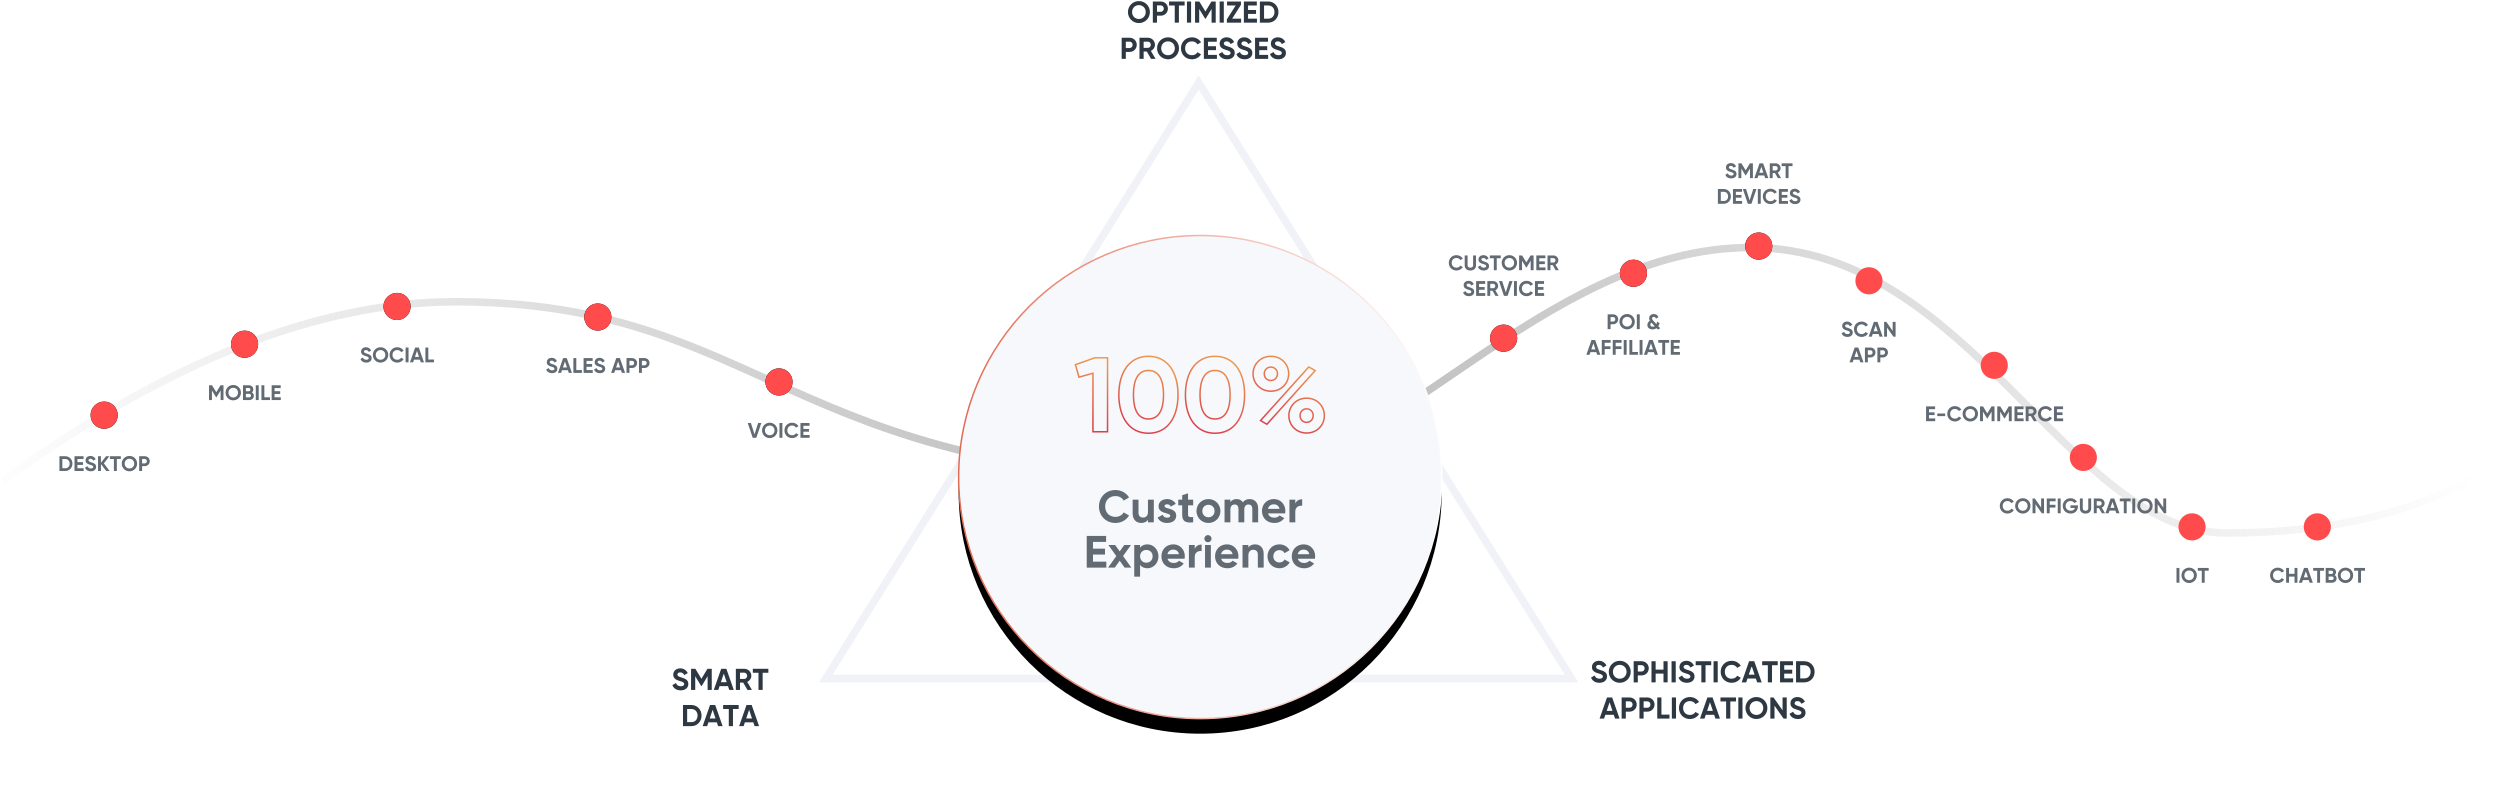 <?xml version="1.0" encoding="UTF-8"?> <svg xmlns="http://www.w3.org/2000/svg" xmlns:xlink="http://www.w3.org/1999/xlink" width="1656px" height="522px" viewBox="0 0 1656 522" version="1.1"><title>graphic</title><defs><radialGradient cx="49.02%" cy="71.307%" fx="49.02%" fy="71.307%" r="439.661%" gradientTransform="translate(0.49,0.713),scale(0.115,1),rotate(179.149),translate(-0.49,-0.713)" id="radialGradient-1"><stop stop-color="#B7B7B7" offset="0%"></stop><stop stop-color="#B7B7B7" stop-opacity="0" offset="100%"></stop></radialGradient><circle id="path-2" cx="29.631" cy="9" r="9"></circle><filter x="-83.3%" y="-83.3%" width="266.7%" height="266.7%" filterUnits="objectBoundingBox" id="filter-3"><feOffset dx="0" dy="0" in="SourceAlpha" result="shadowOffsetOuter1"></feOffset><feGaussianBlur stdDeviation="5" in="shadowOffsetOuter1" result="shadowBlurOuter1"></feGaussianBlur><feColorMatrix values="0 0 0 0 1 0 0 0 0 1 0 0 0 0 1 0 0 0 1 0" type="matrix" in="shadowBlurOuter1"></feColorMatrix></filter><circle id="path-4" cx="23.541" cy="9" r="9"></circle><filter x="-83.3%" y="-83.3%" width="266.7%" height="266.7%" filterUnits="objectBoundingBox" id="filter-5"><feOffset dx="0" dy="0" in="SourceAlpha" result="shadowOffsetOuter1"></feOffset><feGaussianBlur stdDeviation="5" in="shadowOffsetOuter1" result="shadowBlurOuter1"></feGaussianBlur><feColorMatrix values="0 0 0 0 1 0 0 0 0 1 0 0 0 0 1 0 0 0 1 0" type="matrix" in="shadowBlurOuter1"></feColorMatrix></filter><circle id="path-6" cx="24.234" cy="9" r="9"></circle><filter x="-83.3%" y="-83.3%" width="266.7%" height="266.7%" filterUnits="objectBoundingBox" id="filter-7"><feOffset dx="0" dy="0" in="SourceAlpha" result="shadowOffsetOuter1"></feOffset><feGaussianBlur stdDeviation="5" in="shadowOffsetOuter1" result="shadowBlurOuter1"></feGaussianBlur><feColorMatrix values="0 0 0 0 1 0 0 0 0 1 0 0 0 0 1 0 0 0 1 0" type="matrix" in="shadowBlurOuter1"></feColorMatrix></filter><circle id="path-8" cx="34.209" cy="9" r="9"></circle><filter x="-83.3%" y="-83.3%" width="266.7%" height="266.7%" filterUnits="objectBoundingBox" id="filter-9"><feOffset dx="0" dy="0" in="SourceAlpha" result="shadowOffsetOuter1"></feOffset><feGaussianBlur stdDeviation="5" in="shadowOffsetOuter1" result="shadowBlurOuter1"></feGaussianBlur><feColorMatrix values="0 0 0 0 1 0 0 0 0 1 0 0 0 0 1 0 0 0 1 0" type="matrix" in="shadowBlurOuter1"></feColorMatrix></filter><circle id="path-10" cx="20.699" cy="9" r="9"></circle><filter x="-83.3%" y="-83.3%" width="266.7%" height="266.7%" filterUnits="objectBoundingBox" id="filter-11"><feOffset dx="0" dy="0" in="SourceAlpha" result="shadowOffsetOuter1"></feOffset><feGaussianBlur stdDeviation="5" in="shadowOffsetOuter1" result="shadowBlurOuter1"></feGaussianBlur><feColorMatrix values="0 0 0 0 1 0 0 0 0 1 0 0 0 0 1 0 0 0 1 0" type="matrix" in="shadowBlurOuter1"></feColorMatrix></filter><circle id="path-12" cx="36.309" cy="54.996" r="9"></circle><filter x="-83.3%" y="-83.3%" width="266.7%" height="266.7%" filterUnits="objectBoundingBox" id="filter-13"><feOffset dx="0" dy="0" in="SourceAlpha" result="shadowOffsetOuter1"></feOffset><feGaussianBlur stdDeviation="5" in="shadowOffsetOuter1" result="shadowBlurOuter1"></feGaussianBlur><feColorMatrix values="0 0 0 0 1 0 0 0 0 1 0 0 0 0 1 0 0 0 1 0" type="matrix" in="shadowBlurOuter1"></feColorMatrix></filter><circle id="path-14" cx="27.069" cy="54.996" r="9"></circle><filter x="-83.3%" y="-83.3%" width="266.7%" height="266.7%" filterUnits="objectBoundingBox" id="filter-15"><feOffset dx="0" dy="0" in="SourceAlpha" result="shadowOffsetOuter1"></feOffset><feGaussianBlur stdDeviation="5" in="shadowOffsetOuter1" result="shadowBlurOuter1"></feGaussianBlur><feColorMatrix values="0 0 0 0 1 0 0 0 0 1 0 0 0 0 1 0 0 0 1 0" type="matrix" in="shadowBlurOuter1"></feColorMatrix></filter><circle id="path-16" cx="31.199" cy="9" r="9"></circle><filter x="-83.3%" y="-83.3%" width="266.7%" height="266.7%" filterUnits="objectBoundingBox" id="filter-17"><feOffset dx="0" dy="0" in="SourceAlpha" result="shadowOffsetOuter1"></feOffset><feGaussianBlur stdDeviation="5" in="shadowOffsetOuter1" result="shadowBlurOuter1"></feGaussianBlur><feColorMatrix values="0 0 0 0 1 0 0 0 0 1 0 0 0 0 1 0 0 0 1 0" type="matrix" in="shadowBlurOuter1"></feColorMatrix></filter><linearGradient x1="100%" y1="50%" x2="0%" y2="50%" id="linearGradient-18"><stop stop-color="#FFFFFF" offset="0%"></stop><stop stop-color="#E36A52" offset="100%"></stop></linearGradient><circle id="path-19" cx="160" cy="160" r="160"></circle><filter x="-18.1%" y="-15.0%" width="136.2%" height="136.2%" filterUnits="objectBoundingBox" id="filter-20"><feMorphology radius="0.5" operator="dilate" in="SourceAlpha" result="shadowSpreadOuter1"></feMorphology><feOffset dx="0" dy="10" in="shadowSpreadOuter1" result="shadowOffsetOuter1"></feOffset><feGaussianBlur stdDeviation="17.5" in="shadowOffsetOuter1" result="shadowBlurOuter1"></feGaussianBlur><feComposite in="shadowBlurOuter1" in2="SourceAlpha" operator="out" result="shadowBlurOuter1"></feComposite><feColorMatrix values="0 0 0 0 0.012 0 0 0 0 0.33 0 0 0 0 0.619 0 0 0 0.1 0" type="matrix" in="shadowBlurOuter1"></feColorMatrix></filter><linearGradient x1="43.988%" y1="93.275%" x2="53.71%" y2="4.15%" id="linearGradient-21"><stop stop-color="#DC3F4C" offset="0%"></stop><stop stop-color="#ED974E" offset="100%"></stop></linearGradient><linearGradient x1="31.138%" y1="93.275%" x2="61.639%" y2="4.15%" id="linearGradient-22"><stop stop-color="#DC3F4C" offset="0%"></stop><stop stop-color="#ED974E" offset="100%"></stop></linearGradient><linearGradient x1="22.445%" y1="93.275%" x2="67.003%" y2="4.15%" id="linearGradient-23"><stop stop-color="#DC3F4C" offset="0%"></stop><stop stop-color="#ED974E" offset="100%"></stop></linearGradient></defs><g id="graphics" stroke="none" stroke-width="1" fill="none" fill-rule="evenodd"><g id="ELEMENTS-en-Copy" transform="translate(-146, -4018)"><g id="graphic" transform="translate(149.5, 4018.72)"><path d="M0,316.576 C108.333,238.31 207.696,199.177 298.088,199.177 C502.292,199.177 518.336,316.576 808.5,316.576 C912.747,316.576 1017.057,163.246 1156.23,163.246 C1301.64,163.246 1366.702,352.336 1471.152,352.336 C1543.952,352.336 1603.101,337.484 1648.597,307.78" id="Line" stroke="url(#radialGradient-1)" stroke-width="5" stroke-linecap="square"></path><g id="Group-4" transform="translate(35.869, 265.28)"><g id="Oval"><use fill="black" fill-opacity="1" filter="url(#filter-3)" xlink:href="#path-2"></use><use fill="#FF4B4B" fill-rule="evenodd" xlink:href="#path-2"></use></g><g id="Desktop" transform="translate(0, 36.004)" fill="#626B73" fill-rule="nonzero"><path d="M3.892,0.196 L0,0.196 L0,9.996 L3.892,9.996 C6.594,9.996 8.61,7.854 8.61,5.096 C8.61,2.338 6.594,0.196 3.892,0.196 Z M3.892,8.148 L1.932,8.148 L1.932,2.044 L3.892,2.044 C5.586,2.044 6.762,3.29 6.762,5.096 C6.762,6.902 5.586,8.148 3.892,8.148 Z" id="Shape"></path><polygon id="Path" points="11.914 8.148 11.914 5.95 15.624 5.95 15.624 4.13 11.914 4.13 11.914 2.044 15.974 2.044 15.974 0.196 9.982 0.196 9.982 9.996 16.044 9.996 16.044 8.148"></polygon><path d="M20.748,10.192 C22.834,10.192 24.304,9.072 24.304,7.238 C24.304,5.236 22.652,4.718 21.098,4.228 C19.614,3.78 19.236,3.458 19.236,2.856 C19.236,2.296 19.712,1.876 20.524,1.876 C21.518,1.876 22.05,2.394 22.4,3.136 L24.024,2.198 C23.366,0.826 22.134,0 20.524,0 C18.844,0 17.304,1.064 17.304,2.912 C17.304,4.774 18.76,5.404 20.258,5.838 C21.714,6.258 22.372,6.538 22.372,7.266 C22.372,7.812 21.966,8.302 20.804,8.302 C19.586,8.302 18.9,7.714 18.55,6.804 L16.898,7.77 C17.43,9.226 18.746,10.192 20.748,10.192 Z" id="Path"></path><polygon id="Path" points="33.222 9.996 29.456 4.956 33.082 0.196 30.856 0.196 27.496 4.522 27.496 0.196 25.564 0.196 25.564 9.996 27.496 9.996 27.496 5.404 30.996 9.996"></polygon><polygon id="Path" points="40.656 0.196 33.446 0.196 33.446 2.044 36.078 2.044 36.078 9.996 38.01 9.996 38.01 2.044 40.656 2.044"></polygon><path d="M46.368,10.192 C49.196,10.192 51.464,7.952 51.464,5.096 C51.464,2.226 49.196,0 46.368,0 C43.54,0 41.286,2.226 41.286,5.096 C41.286,7.952 43.54,10.192 46.368,10.192 Z M46.368,8.302 C44.59,8.302 43.204,6.972 43.204,5.096 C43.204,3.206 44.59,1.876 46.368,1.876 C48.146,1.876 49.532,3.206 49.532,5.096 C49.532,6.972 48.146,8.302 46.368,8.302 Z" id="Shape"></path><path d="M56.476,0.196 L52.822,0.196 L52.822,9.996 L54.754,9.996 L54.754,6.776 L56.476,6.776 C58.366,6.776 59.822,5.32 59.822,3.486 C59.822,1.652 58.366,0.196 56.476,0.196 Z M56.476,4.97 L54.754,4.97 L54.754,2.002 L56.476,2.002 C57.302,2.002 57.904,2.632 57.904,3.486 C57.904,4.326 57.302,4.97 56.476,4.97 Z" id="Shape"></path></g></g><g id="Group-4-Copy" transform="translate(134.959, 218.28)"><g id="Oval"><use fill="black" fill-opacity="1" filter="url(#filter-5)" xlink:href="#path-4"></use><use fill="#FF4B4B" fill-rule="evenodd" xlink:href="#path-4"></use></g><g id="Mobile" transform="translate(0, 36.004)" fill="#626B73" fill-rule="nonzero"><polygon id="Path" points="9.59 0.196 7.602 0.196 4.802 4.83 1.988 0.196 0 0.196 0 9.996 1.932 9.996 1.932 3.654 4.69 8.19 4.914 8.19 7.672 3.64 7.672 9.996 9.59 9.996"></polygon><path d="M16.044,10.192 C18.872,10.192 21.14,7.952 21.14,5.096 C21.14,2.226 18.872,0 16.044,0 C13.216,0 10.962,2.226 10.962,5.096 C10.962,7.952 13.216,10.192 16.044,10.192 Z M16.044,8.302 C14.266,8.302 12.88,6.972 12.88,5.096 C12.88,3.206 14.266,1.876 16.044,1.876 C17.822,1.876 19.208,3.206 19.208,5.096 C19.208,6.972 17.822,8.302 16.044,8.302 Z" id="Shape"></path><path d="M28.42,4.914 C28.994,4.452 29.344,3.794 29.344,2.954 C29.344,1.316 28.014,0.196 26.362,0.196 L22.498,0.196 L22.498,9.996 L26.656,9.996 C28.35,9.996 29.708,8.834 29.708,7.154 C29.708,6.132 29.204,5.362 28.42,4.914 Z M26.362,2.002 C26.978,2.002 27.412,2.464 27.412,3.08 C27.412,3.696 26.964,4.158 26.362,4.158 L24.43,4.158 L24.43,2.002 L26.362,2.002 Z M26.656,8.19 L24.43,8.19 L24.43,5.88 L26.656,5.88 C27.314,5.88 27.79,6.37 27.79,7.028 C27.79,7.7 27.314,8.19 26.656,8.19 Z" id="Shape"></path><polygon id="Path" points="30.968 0.196 30.968 9.996 32.9 9.996 32.9 0.196"></polygon><polygon id="Path" points="36.652 8.148 36.652 0.196 34.72 0.196 34.72 9.996 40.39 9.996 40.39 8.148"></polygon><polygon id="Path" points="43.414 8.148 43.414 5.95 47.124 5.95 47.124 4.13 43.414 4.13 43.414 2.044 47.474 2.044 47.474 0.196 41.482 0.196 41.482 9.996 47.544 9.996 47.544 8.148"></polygon></g></g><g id="Group-4-Copy-2" transform="translate(235.266, 193.28)"><g id="Oval"><use fill="black" fill-opacity="1" filter="url(#filter-7)" xlink:href="#path-6"></use><use fill="#FF4B4B" fill-rule="evenodd" xlink:href="#path-6"></use></g><g id="Social" transform="translate(0, 36.004)" fill="#626B73" fill-rule="nonzero"><path d="M3.85,10.192 C5.936,10.192 7.406,9.072 7.406,7.238 C7.406,5.236 5.754,4.718 4.2,4.228 C2.716,3.78 2.338,3.458 2.338,2.856 C2.338,2.296 2.814,1.876 3.626,1.876 C4.62,1.876 5.152,2.394 5.502,3.136 L7.126,2.198 C6.468,0.826 5.236,0 3.626,0 C1.946,0 0.406,1.064 0.406,2.912 C0.406,4.774 1.862,5.404 3.36,5.838 C4.816,6.258 5.474,6.538 5.474,7.266 C5.474,7.812 5.068,8.302 3.906,8.302 C2.688,8.302 2.002,7.714 1.652,6.804 L0,7.77 C0.532,9.226 1.848,10.192 3.85,10.192 Z" id="Path"></path><path d="M13.3,10.192 C16.128,10.192 18.396,7.952 18.396,5.096 C18.396,2.226 16.128,0 13.3,0 C10.472,0 8.218,2.226 8.218,5.096 C8.218,7.952 10.472,10.192 13.3,10.192 Z M13.3,8.302 C11.522,8.302 10.136,6.972 10.136,5.096 C10.136,3.206 11.522,1.876 13.3,1.876 C15.078,1.876 16.464,3.206 16.464,5.096 C16.464,6.972 15.078,8.302 13.3,8.302 Z" id="Shape"></path><path d="M24.402,10.192 C26.208,10.192 27.79,9.282 28.616,7.882 L26.95,6.916 C26.488,7.77 25.522,8.302 24.402,8.302 C22.484,8.302 21.224,6.972 21.224,5.096 C21.224,3.206 22.484,1.876 24.402,1.876 C25.522,1.876 26.474,2.408 26.95,3.276 L28.616,2.31 C27.776,0.91 26.194,0 24.402,0 C21.434,0 19.306,2.226 19.306,5.096 C19.306,7.952 21.434,10.192 24.402,10.192 Z" id="Path"></path><polygon id="Path" points="29.918 0.196 29.918 9.996 31.85 9.996 31.85 0.196"></polygon><path d="M39.97,9.996 L42.07,9.996 L38.626,0.196 L36.232,0.196 L32.802,9.996 L34.888,9.996 L35.476,8.232 L39.382,8.232 L39.97,9.996 Z M36.092,6.426 L37.436,2.422 L38.78,6.426 L36.092,6.426 Z" id="Shape"></path><polygon id="Path" points="44.954 8.148 44.954 0.196 43.022 0.196 43.022 9.996 48.692 9.996 48.692 8.148"></polygon></g></g><g id="Group-4-Copy-3" transform="translate(358.291, 200.28)"><g id="Oval"><use fill="black" fill-opacity="1" filter="url(#filter-9)" xlink:href="#path-8"></use><use fill="#FF4B4B" fill-rule="evenodd" xlink:href="#path-8"></use></g><g id="Sales-App" transform="translate(0, 36.004)" fill="#626B73" fill-rule="nonzero"><path d="M3.85,10.192 C5.936,10.192 7.406,9.072 7.406,7.238 C7.406,5.236 5.754,4.718 4.2,4.228 C2.716,3.78 2.338,3.458 2.338,2.856 C2.338,2.296 2.814,1.876 3.626,1.876 C4.62,1.876 5.152,2.394 5.502,3.136 L7.126,2.198 C6.468,0.826 5.236,0 3.626,0 C1.946,0 0.406,1.064 0.406,2.912 C0.406,4.774 1.862,5.404 3.36,5.838 C4.816,6.258 5.474,6.538 5.474,7.266 C5.474,7.812 5.068,8.302 3.906,8.302 C2.688,8.302 2.002,7.714 1.652,6.804 L0,7.77 C0.532,9.226 1.848,10.192 3.85,10.192 Z" id="Path"></path><path d="M14.966,9.996 L17.066,9.996 L13.622,0.196 L11.228,0.196 L7.798,9.996 L9.884,9.996 L10.472,8.232 L14.378,8.232 L14.966,9.996 Z M11.088,6.426 L12.432,2.422 L13.776,6.426 L11.088,6.426 Z" id="Shape"></path><polygon id="Path" points="19.95 8.148 19.95 0.196 18.018 0.196 18.018 9.996 23.688 9.996 23.688 8.148"></polygon><polygon id="Path" points="26.712 8.148 26.712 5.95 30.422 5.95 30.422 4.13 26.712 4.13 26.712 2.044 30.772 2.044 30.772 0.196 24.78 0.196 24.78 9.996 30.842 9.996 30.842 8.148"></polygon><path d="M35.546,10.192 C37.632,10.192 39.102,9.072 39.102,7.238 C39.102,5.236 37.45,4.718 35.896,4.228 C34.412,3.78 34.034,3.458 34.034,2.856 C34.034,2.296 34.51,1.876 35.322,1.876 C36.316,1.876 36.848,2.394 37.198,3.136 L38.822,2.198 C38.164,0.826 36.932,0 35.322,0 C33.642,0 32.102,1.064 32.102,2.912 C32.102,4.774 33.558,5.404 35.056,5.838 C36.512,6.258 37.17,6.538 37.17,7.266 C37.17,7.812 36.764,8.302 35.602,8.302 C34.384,8.302 33.698,7.714 33.348,6.804 L31.696,7.77 C32.228,9.226 33.544,10.192 35.546,10.192 Z" id="Path"></path><path d="M50.162,9.996 L52.262,9.996 L48.818,0.196 L46.424,0.196 L42.994,9.996 L45.08,9.996 L45.668,8.232 L49.574,8.232 L50.162,9.996 Z M46.284,6.426 L47.628,2.422 L48.972,6.426 L46.284,6.426 Z" id="Shape"></path><path d="M56.868,0.196 L53.214,0.196 L53.214,9.996 L55.146,9.996 L55.146,6.776 L56.868,6.776 C58.758,6.776 60.214,5.32 60.214,3.486 C60.214,1.652 58.758,0.196 56.868,0.196 Z M56.868,4.97 L55.146,4.97 L55.146,2.002 L56.868,2.002 C57.694,2.002 58.296,2.632 58.296,3.486 C58.296,4.326 57.694,4.97 56.868,4.97 Z" id="Shape"></path><path d="M65.128,0.196 L61.474,0.196 L61.474,9.996 L63.406,9.996 L63.406,6.776 L65.128,6.776 C67.018,6.776 68.474,5.32 68.474,3.486 C68.474,1.652 67.018,0.196 65.128,0.196 Z M65.128,4.97 L63.406,4.97 L63.406,2.002 L65.128,2.002 C65.954,2.002 66.556,2.632 66.556,3.486 C66.556,4.326 65.954,4.97 65.128,4.97 Z" id="Shape"></path></g></g><g id="Group-4-Copy-4" transform="translate(491.801, 243.28)"><g id="Oval"><use fill="black" fill-opacity="1" filter="url(#filter-11)" xlink:href="#path-10"></use><use fill="#FF4B4B" fill-rule="evenodd" xlink:href="#path-10"></use></g><g id="Voice" transform="translate(0, 36.004)" fill="#626B73" fill-rule="nonzero"><polygon id="Path" points="3.29 9.996 5.684 9.996 8.988 0.196 6.874 0.196 4.494 7.728 2.1 0.196 0 0.196"></polygon><path d="M14.56,10.192 C17.388,10.192 19.656,7.952 19.656,5.096 C19.656,2.226 17.388,0 14.56,0 C11.732,0 9.478,2.226 9.478,5.096 C9.478,7.952 11.732,10.192 14.56,10.192 Z M14.56,8.302 C12.782,8.302 11.396,6.972 11.396,5.096 C11.396,3.206 12.782,1.876 14.56,1.876 C16.338,1.876 17.724,3.206 17.724,5.096 C17.724,6.972 16.338,8.302 14.56,8.302 Z" id="Shape"></path><polygon id="Path" points="21.014 0.196 21.014 9.996 22.946 9.996 22.946 0.196"></polygon><path d="M29.414,10.192 C31.22,10.192 32.802,9.282 33.628,7.882 L31.962,6.916 C31.5,7.77 30.534,8.302 29.414,8.302 C27.496,8.302 26.236,6.972 26.236,5.096 C26.236,3.206 27.496,1.876 29.414,1.876 C30.534,1.876 31.486,2.408 31.962,3.276 L33.628,2.31 C32.788,0.91 31.206,0 29.414,0 C26.446,0 24.318,2.226 24.318,5.096 C24.318,7.952 26.446,10.192 29.414,10.192 Z" id="Path"></path><polygon id="Path" points="36.862 8.148 36.862 5.95 40.572 5.95 40.572 4.13 36.862 4.13 36.862 2.044 40.922 2.044 40.922 0.196 34.93 0.196 34.93 9.996 40.992 9.996 40.992 8.148"></polygon></g></g><g id="Group-4-Copy-5" transform="translate(956.191, 168.284)"><g id="Oval"><use fill="black" fill-opacity="1" filter="url(#filter-13)" xlink:href="#path-12"></use><use fill="#FF4B4B" fill-rule="evenodd" xlink:href="#path-12"></use></g><g id="Customer-Service" fill="#626B73" fill-rule="nonzero"><path d="M5.096,10.192 C6.902,10.192 8.484,9.282 9.31,7.882 L7.644,6.916 C7.182,7.77 6.216,8.302 5.096,8.302 C3.178,8.302 1.918,6.972 1.918,5.096 C1.918,3.206 3.178,1.876 5.096,1.876 C6.216,1.876 7.168,2.408 7.644,3.276 L9.31,2.31 C8.47,0.91 6.888,0 5.096,0 C2.128,0 0,2.226 0,5.096 C0,7.952 2.128,10.192 5.096,10.192 Z" id="Path"></path><path d="M14.266,10.192 C16.422,10.192 18.018,8.904 18.018,6.79 L18.018,0.196 L16.086,0.196 L16.086,6.636 C16.086,7.588 15.582,8.302 14.266,8.302 C12.95,8.302 12.446,7.588 12.446,6.636 L12.446,0.196 L10.528,0.196 L10.528,6.79 C10.528,8.904 12.124,10.192 14.266,10.192 Z" id="Path"></path><path d="M23.1,10.192 C25.186,10.192 26.656,9.072 26.656,7.238 C26.656,5.236 25.004,4.718 23.45,4.228 C21.966,3.78 21.588,3.458 21.588,2.856 C21.588,2.296 22.064,1.876 22.876,1.876 C23.87,1.876 24.402,2.394 24.752,3.136 L26.376,2.198 C25.718,0.826 24.486,0 22.876,0 C21.196,0 19.656,1.064 19.656,2.912 C19.656,4.774 21.112,5.404 22.61,5.838 C24.066,6.258 24.724,6.538 24.724,7.266 C24.724,7.812 24.318,8.302 23.156,8.302 C21.938,8.302 21.252,7.714 20.902,6.804 L19.25,7.77 C19.782,9.226 21.098,10.192 23.1,10.192 Z" id="Path"></path><polygon id="Path" points="34.398 0.196 27.188 0.196 27.188 2.044 29.82 2.044 29.82 9.996 31.752 9.996 31.752 2.044 34.398 2.044"></polygon><path d="M40.11,10.192 C42.938,10.192 45.206,7.952 45.206,5.096 C45.206,2.226 42.938,0 40.11,0 C37.282,0 35.028,2.226 35.028,5.096 C35.028,7.952 37.282,10.192 40.11,10.192 Z M40.11,8.302 C38.332,8.302 36.946,6.972 36.946,5.096 C36.946,3.206 38.332,1.876 40.11,1.876 C41.888,1.876 43.274,3.206 43.274,5.096 C43.274,6.972 41.888,8.302 40.11,8.302 Z" id="Shape"></path><polygon id="Path" points="56.154 0.196 54.166 0.196 51.366 4.83 48.552 0.196 46.564 0.196 46.564 9.996 48.496 9.996 48.496 3.654 51.254 8.19 51.478 8.19 54.236 3.64 54.236 9.996 56.154 9.996"></polygon><polygon id="Path" points="59.906 8.148 59.906 5.95 63.616 5.95 63.616 4.13 59.906 4.13 59.906 2.044 63.966 2.044 63.966 0.196 57.974 0.196 57.974 9.996 64.036 9.996 64.036 8.148"></polygon><path d="M70.77,9.996 L72.856,9.996 L70.686,6.3 C71.806,5.782 72.576,4.676 72.576,3.444 C72.576,1.652 71.12,0.196 69.314,0.196 L65.394,0.196 L65.394,9.996 L67.326,9.996 L67.326,6.594 L68.796,6.594 L70.77,9.996 Z M67.326,2.002 L69.314,2.002 C70.042,2.002 70.644,2.632 70.644,3.444 C70.644,4.256 70.042,4.9 69.314,4.9 L67.326,4.9 L67.326,2.002 Z" id="Shape"></path><path d="M13.279,27.192 C15.365,27.192 16.835,26.072 16.835,24.238 C16.835,22.236 15.183,21.718 13.629,21.228 C12.145,20.78 11.767,20.458 11.767,19.856 C11.767,19.296 12.243,18.876 13.055,18.876 C14.049,18.876 14.581,19.394 14.931,20.136 L16.555,19.198 C15.897,17.826 14.665,17 13.055,17 C11.375,17 9.835,18.064 9.835,19.912 C9.835,21.774 11.291,22.404 12.789,22.838 C14.245,23.258 14.903,23.538 14.903,24.266 C14.903,24.812 14.497,25.302 13.335,25.302 C12.117,25.302 11.431,24.714 11.081,23.804 L9.429,24.77 C9.961,26.226 11.277,27.192 13.279,27.192 Z" id="Path"></path><polygon id="Path" points="20.027 25.148 20.027 22.95 23.737 22.95 23.737 21.13 20.027 21.13 20.027 19.044 24.087 19.044 24.087 17.196 18.095 17.196 18.095 26.996 24.157 26.996 24.157 25.148"></polygon><path d="M30.891,26.996 L32.977,26.996 L30.807,23.3 C31.927,22.782 32.697,21.676 32.697,20.444 C32.697,18.652 31.241,17.196 29.435,17.196 L25.515,17.196 L25.515,26.996 L27.447,26.996 L27.447,23.594 L28.917,23.594 L30.891,26.996 Z M27.447,19.002 L29.435,19.002 C30.163,19.002 30.765,19.632 30.765,20.444 C30.765,21.256 30.163,21.9 29.435,21.9 L27.447,21.9 L27.447,19.002 Z" id="Shape"></path><polygon id="Path" points="36.533 26.996 38.927 26.996 42.231 17.196 40.117 17.196 37.737 24.728 35.343 17.196 33.243 17.196"></polygon><polygon id="Path" points="43.169 17.196 43.169 26.996 45.101 26.996 45.101 17.196"></polygon><path d="M51.569,27.192 C53.375,27.192 54.957,26.282 55.783,24.882 L54.117,23.916 C53.655,24.77 52.689,25.302 51.569,25.302 C49.651,25.302 48.391,23.972 48.391,22.096 C48.391,20.206 49.651,18.876 51.569,18.876 C52.689,18.876 53.641,19.408 54.117,20.276 L55.783,19.31 C54.943,17.91 53.361,17 51.569,17 C48.601,17 46.473,19.226 46.473,22.096 C46.473,24.952 48.601,27.192 51.569,27.192 Z" id="Path"></path><polygon id="Path" points="59.017 25.148 59.017 22.95 62.727 22.95 62.727 21.13 59.017 21.13 59.017 19.044 63.077 19.044 63.077 17.196 57.085 17.196 57.085 26.996 63.147 26.996 63.147 25.148"></polygon></g></g><g id="Group-4-Copy-7" transform="translate(1134.431, 107.284)"><g id="Oval"><use fill="black" fill-opacity="1" filter="url(#filter-15)" xlink:href="#path-14"></use><use fill="#FF4B4B" fill-rule="evenodd" xlink:href="#path-14"></use></g><g id="Smart-Devices" fill="#626B73" fill-rule="nonzero"><path d="M8.785,10.192 C10.871,10.192 12.341,9.072 12.341,7.238 C12.341,5.236 10.689,4.718 9.135,4.228 C7.651,3.78 7.273,3.458 7.273,2.856 C7.273,2.296 7.749,1.876 8.561,1.876 C9.555,1.876 10.087,2.394 10.437,3.136 L12.061,2.198 C11.403,0.826 10.171,0 8.561,0 C6.881,0 5.341,1.064 5.341,2.912 C5.341,4.774 6.797,5.404 8.295,5.838 C9.751,6.258 10.409,6.538 10.409,7.266 C10.409,7.812 10.003,8.302 8.841,8.302 C7.623,8.302 6.937,7.714 6.587,6.804 L4.935,7.77 C5.467,9.226 6.783,10.192 8.785,10.192 Z" id="Path"></path><polygon id="Path" points="23.191 0.196 21.203 0.196 18.403 4.83 15.589 0.196 13.601 0.196 13.601 9.996 15.533 9.996 15.533 3.654 18.291 8.19 18.515 8.19 21.273 3.64 21.273 9.996 23.191 9.996"></polygon><path d="M31.311,9.996 L33.411,9.996 L29.967,0.196 L27.573,0.196 L24.143,9.996 L26.229,9.996 L26.817,8.232 L30.723,8.232 L31.311,9.996 Z M27.433,6.426 L28.777,2.422 L30.121,6.426 L27.433,6.426 Z" id="Shape"></path><path d="M39.739,9.996 L41.825,9.996 L39.655,6.3 C40.775,5.782 41.545,4.676 41.545,3.444 C41.545,1.652 40.089,0.196 38.283,0.196 L34.363,0.196 L34.363,9.996 L36.295,9.996 L36.295,6.594 L37.765,6.594 L39.739,9.996 Z M36.295,2.002 L38.283,2.002 C39.011,2.002 39.613,2.632 39.613,3.444 C39.613,4.256 39.011,4.9 38.283,4.9 L36.295,4.9 L36.295,2.002 Z" id="Shape"></path><polygon id="Path" points="49.441 0.196 42.231 0.196 42.231 2.044 44.863 2.044 44.863 9.996 46.795 9.996 46.795 2.044 49.441 2.044"></polygon><path d="M3.892,17.196 L0,17.196 L0,26.996 L3.892,26.996 C6.594,26.996 8.61,24.854 8.61,22.096 C8.61,19.338 6.594,17.196 3.892,17.196 Z M3.892,25.148 L1.932,25.148 L1.932,19.044 L3.892,19.044 C5.586,19.044 6.762,20.29 6.762,22.096 C6.762,23.902 5.586,25.148 3.892,25.148 Z" id="Shape"></path><polygon id="Path" points="11.914 25.148 11.914 22.95 15.624 22.95 15.624 21.13 11.914 21.13 11.914 19.044 15.974 19.044 15.974 17.196 9.982 17.196 9.982 26.996 16.044 26.996 16.044 25.148"></polygon><polygon id="Path" points="19.824 26.996 22.218 26.996 25.522 17.196 23.408 17.196 21.028 24.728 18.634 17.196 16.534 17.196"></polygon><polygon id="Path" points="26.46 17.196 26.46 26.996 28.392 26.996 28.392 17.196"></polygon><path d="M34.86,27.192 C36.666,27.192 38.248,26.282 39.074,24.882 L37.408,23.916 C36.946,24.77 35.98,25.302 34.86,25.302 C32.942,25.302 31.682,23.972 31.682,22.096 C31.682,20.206 32.942,18.876 34.86,18.876 C35.98,18.876 36.932,19.408 37.408,20.276 L39.074,19.31 C38.234,17.91 36.652,17 34.86,17 C31.892,17 29.764,19.226 29.764,22.096 C29.764,24.952 31.892,27.192 34.86,27.192 Z" id="Path"></path><polygon id="Path" points="42.308 25.148 42.308 22.95 46.018 22.95 46.018 21.13 42.308 21.13 42.308 19.044 46.368 19.044 46.368 17.196 40.376 17.196 40.376 26.996 46.438 26.996 46.438 25.148"></polygon><path d="M51.142,27.192 C53.228,27.192 54.698,26.072 54.698,24.238 C54.698,22.236 53.046,21.718 51.492,21.228 C50.008,20.78 49.63,20.458 49.63,19.856 C49.63,19.296 50.106,18.876 50.918,18.876 C51.912,18.876 52.444,19.394 52.794,20.136 L54.418,19.198 C53.76,17.826 52.528,17 50.918,17 C49.238,17 47.698,18.064 47.698,19.912 C47.698,21.774 49.154,22.404 50.652,22.838 C52.108,23.258 52.766,23.538 52.766,24.266 C52.766,24.812 52.36,25.302 51.198,25.302 C49.98,25.302 49.294,24.714 48.944,23.804 L47.292,24.77 C47.824,26.226 49.14,27.192 51.142,27.192 Z" id="Path"></path></g></g><g id="Group-4-Copy-9" transform="translate(1272.329, 232.28)"><circle id="Oval" fill="#FF4B4B" cx="45.171" cy="9" r="9"></circle><g id="E-Commerce" transform="translate(0, 36.004)" fill="#626B73" fill-rule="nonzero"><polygon id="Path" points="1.932 8.148 1.932 5.95 5.642 5.95 5.642 4.13 1.932 4.13 1.932 2.044 5.992 2.044 5.992 0.196 0 0.196 0 9.996 6.062 9.996 6.062 8.148"></polygon><polygon id="Path" points="7.42 6.636 12.67 6.636 12.67 4.9 7.42 4.9"></polygon><path d="M19.138,10.192 C20.944,10.192 22.526,9.282 23.352,7.882 L21.686,6.916 C21.224,7.77 20.258,8.302 19.138,8.302 C17.22,8.302 15.96,6.972 15.96,5.096 C15.96,3.206 17.22,1.876 19.138,1.876 C20.258,1.876 21.21,2.408 21.686,3.276 L23.352,2.31 C22.512,0.91 20.93,0 19.138,0 C16.17,0 14.042,2.226 14.042,5.096 C14.042,7.952 16.17,10.192 19.138,10.192 Z" id="Path"></path><path d="M29.288,10.192 C32.116,10.192 34.384,7.952 34.384,5.096 C34.384,2.226 32.116,0 29.288,0 C26.46,0 24.206,2.226 24.206,5.096 C24.206,7.952 26.46,10.192 29.288,10.192 Z M29.288,8.302 C27.51,8.302 26.124,6.972 26.124,5.096 C26.124,3.206 27.51,1.876 29.288,1.876 C31.066,1.876 32.452,3.206 32.452,5.096 C32.452,6.972 31.066,8.302 29.288,8.302 Z" id="Shape"></path><polygon id="Path" points="45.332 0.196 43.344 0.196 40.544 4.83 37.73 0.196 35.742 0.196 35.742 9.996 37.674 9.996 37.674 3.654 40.432 8.19 40.656 8.19 43.414 3.64 43.414 9.996 45.332 9.996"></polygon><polygon id="Path" points="56.742 0.196 54.754 0.196 51.954 4.83 49.14 0.196 47.152 0.196 47.152 9.996 49.084 9.996 49.084 3.654 51.842 8.19 52.066 8.19 54.824 3.64 54.824 9.996 56.742 9.996"></polygon><polygon id="Path" points="60.494 8.148 60.494 5.95 64.204 5.95 64.204 4.13 60.494 4.13 60.494 2.044 64.554 2.044 64.554 0.196 58.562 0.196 58.562 9.996 64.624 9.996 64.624 8.148"></polygon><path d="M71.358,9.996 L73.444,9.996 L71.274,6.3 C72.394,5.782 73.164,4.676 73.164,3.444 C73.164,1.652 71.708,0.196 69.902,0.196 L65.982,0.196 L65.982,9.996 L67.914,9.996 L67.914,6.594 L69.384,6.594 L71.358,9.996 Z M67.914,2.002 L69.902,2.002 C70.63,2.002 71.232,2.632 71.232,3.444 C71.232,4.256 70.63,4.9 69.902,4.9 L67.914,4.9 L67.914,2.002 Z" id="Shape"></path><path d="M79.226,10.192 C81.032,10.192 82.614,9.282 83.44,7.882 L81.774,6.916 C81.312,7.77 80.346,8.302 79.226,8.302 C77.308,8.302 76.048,6.972 76.048,5.096 C76.048,3.206 77.308,1.876 79.226,1.876 C80.346,1.876 81.298,2.408 81.774,3.276 L83.44,2.31 C82.6,0.91 81.018,0 79.226,0 C76.258,0 74.13,2.226 74.13,5.096 C74.13,7.952 76.258,10.192 79.226,10.192 Z" id="Path"></path><polygon id="Path" points="86.674 8.148 86.674 5.95 90.384 5.95 90.384 4.13 86.674 4.13 86.674 2.044 90.734 2.044 90.734 0.196 84.742 0.196 84.742 9.996 90.804 9.996 90.804 8.148"></polygon></g></g><g id="Group-4-Copy-10" transform="translate(1321.165, 293.28)"><circle id="Oval" fill="#FF4B4B" cx="55.335" cy="9" r="9"></circle><g id="configuration" transform="translate(0, 36.004)" fill="#626B73" fill-rule="nonzero"><path d="M5.096,10.192 C6.902,10.192 8.484,9.282 9.31,7.882 L7.644,6.916 C7.182,7.77 6.216,8.302 5.096,8.302 C3.178,8.302 1.918,6.972 1.918,5.096 C1.918,3.206 3.178,1.876 5.096,1.876 C6.216,1.876 7.168,2.408 7.644,3.276 L9.31,2.31 C8.47,0.91 6.888,0 5.096,0 C2.128,0 0,2.226 0,5.096 C0,7.952 2.128,10.192 5.096,10.192 Z" id="Path"></path><path d="M15.246,10.192 C18.074,10.192 20.342,7.952 20.342,5.096 C20.342,2.226 18.074,0 15.246,0 C12.418,0 10.164,2.226 10.164,5.096 C10.164,7.952 12.418,10.192 15.246,10.192 Z M15.246,8.302 C13.468,8.302 12.082,6.972 12.082,5.096 C12.082,3.206 13.468,1.876 15.246,1.876 C17.024,1.876 18.41,3.206 18.41,5.096 C18.41,6.972 17.024,8.302 15.246,8.302 Z" id="Shape"></path><polygon id="Path" points="27.37 0.196 27.37 6.174 23.17 0.196 21.7 0.196 21.7 9.996 23.632 9.996 23.632 4.004 27.832 9.996 29.302 9.996 29.302 0.196"></polygon><polygon id="Path" points="36.974 2.044 36.974 0.196 31.122 0.196 31.122 9.996 33.054 9.996 33.054 6.216 36.862 6.216 36.862 4.368 33.054 4.368 33.054 2.044"></polygon><polygon id="Path" points="38.388 0.196 38.388 9.996 40.32 9.996 40.32 0.196"></polygon><path d="M51.758,4.732 L46.844,4.732 L46.844,6.44 L49.812,6.44 C49.476,7.56 48.496,8.302 46.956,8.302 C44.912,8.302 43.61,6.93 43.61,5.11 C43.61,3.248 44.954,1.876 46.816,1.876 C48.006,1.876 49,2.45 49.448,3.234 L51.1,2.282 C50.274,0.938 48.692,0 46.83,0 C43.904,0 41.692,2.268 41.692,5.11 C41.692,7.91 43.876,10.192 46.942,10.192 C49.756,10.192 51.758,8.316 51.758,5.488 L51.758,4.732 Z" id="Path"></path><path d="M56.784,10.192 C58.94,10.192 60.536,8.904 60.536,6.79 L60.536,0.196 L58.604,0.196 L58.604,6.636 C58.604,7.588 58.1,8.302 56.784,8.302 C55.468,8.302 54.964,7.588 54.964,6.636 L54.964,0.196 L53.046,0.196 L53.046,6.79 C53.046,8.904 54.642,10.192 56.784,10.192 Z" id="Path"></path><path d="M67.648,9.996 L69.734,9.996 L67.564,6.3 C68.684,5.782 69.454,4.676 69.454,3.444 C69.454,1.652 67.998,0.196 66.192,0.196 L62.272,0.196 L62.272,9.996 L64.204,9.996 L64.204,6.594 L65.674,6.594 L67.648,9.996 Z M64.204,2.002 L66.192,2.002 C66.92,2.002 67.522,2.632 67.522,3.444 C67.522,4.256 66.92,4.9 66.192,4.9 L64.204,4.9 L64.204,2.002 Z" id="Shape"></path><path d="M77.168,9.996 L79.268,9.996 L75.824,0.196 L73.43,0.196 L70,9.996 L72.086,9.996 L72.674,8.232 L76.58,8.232 L77.168,9.996 Z M73.29,6.426 L74.634,2.422 L75.978,6.426 L73.29,6.426 Z" id="Shape"></path><polygon id="Path" points="86.702 0.196 79.492 0.196 79.492 2.044 82.124 2.044 82.124 9.996 84.056 9.996 84.056 2.044 86.702 2.044"></polygon><polygon id="Path" points="87.78 0.196 87.78 9.996 89.712 9.996 89.712 0.196"></polygon><path d="M96.166,10.192 C98.994,10.192 101.262,7.952 101.262,5.096 C101.262,2.226 98.994,0 96.166,0 C93.338,0 91.084,2.226 91.084,5.096 C91.084,7.952 93.338,10.192 96.166,10.192 Z M96.166,8.302 C94.388,8.302 93.002,6.972 93.002,5.096 C93.002,3.206 94.388,1.876 96.166,1.876 C97.944,1.876 99.33,3.206 99.33,5.096 C99.33,6.972 97.944,8.302 96.166,8.302 Z" id="Shape"></path><polygon id="Path" points="108.29 0.196 108.29 6.174 104.09 0.196 102.62 0.196 102.62 9.996 104.552 9.996 104.552 4.004 108.752 9.996 110.222 9.996 110.222 0.196"></polygon></g></g><g id="Group-4-Copy-11" transform="translate(1438.21, 339.28)"><circle id="Oval" fill="#FF4B4B" cx="10.29" cy="9" r="9"></circle><g id="IOT" transform="translate(0, 36.004)" fill="#626B73" fill-rule="nonzero"><polygon id="Path" points="0 0.196 0 9.996 1.932 9.996 1.932 0.196"></polygon><path d="M8.386,10.192 C11.214,10.192 13.482,7.952 13.482,5.096 C13.482,2.226 11.214,0 8.386,0 C5.558,0 3.304,2.226 3.304,5.096 C3.304,7.952 5.558,10.192 8.386,10.192 Z M8.386,8.302 C6.608,8.302 5.222,6.972 5.222,5.096 C5.222,3.206 6.608,1.876 8.386,1.876 C10.164,1.876 11.55,3.206 11.55,5.096 C11.55,6.972 10.164,8.302 8.386,8.302 Z" id="Shape"></path><polygon id="Path" points="21.322 0.196 14.112 0.196 14.112 2.044 16.744 2.044 16.744 9.996 18.676 9.996 18.676 2.044 21.322 2.044"></polygon></g></g><g id="Group-4-Copy-12" transform="translate(1500.21, 339.28)"><circle id="Oval" fill="#FF4B4B" cx="31.29" cy="9" r="9"></circle><g id="Chatbot" transform="translate(0, 36.004)" fill="#626B73" fill-rule="nonzero"><path d="M5.096,10.192 C6.902,10.192 8.484,9.282 9.31,7.882 L7.644,6.916 C7.182,7.77 6.216,8.302 5.096,8.302 C3.178,8.302 1.918,6.972 1.918,5.096 C1.918,3.206 3.178,1.876 5.096,1.876 C6.216,1.876 7.168,2.408 7.644,3.276 L9.31,2.31 C8.47,0.91 6.888,0 5.096,0 C2.128,0 0,2.226 0,5.096 C0,7.952 2.128,10.192 5.096,10.192 Z" id="Path"></path><polygon id="Path" points="16.184 0.196 16.184 4.088 12.544 4.088 12.544 0.196 10.612 0.196 10.612 9.996 12.544 9.996 12.544 5.936 16.184 5.936 16.184 9.996 18.102 9.996 18.102 0.196"></polygon><path d="M26.222,9.996 L28.322,9.996 L24.878,0.196 L22.484,0.196 L19.054,9.996 L21.14,9.996 L21.728,8.232 L25.634,8.232 L26.222,9.996 Z M22.344,6.426 L23.688,2.422 L25.032,6.426 L22.344,6.426 Z" id="Shape"></path><polygon id="Path" points="35.756 0.196 28.546 0.196 28.546 2.044 31.178 2.044 31.178 9.996 33.11 9.996 33.11 2.044 35.756 2.044"></polygon><path d="M42.756,4.914 C43.33,4.452 43.68,3.794 43.68,2.954 C43.68,1.316 42.35,0.196 40.698,0.196 L36.834,0.196 L36.834,9.996 L40.992,9.996 C42.686,9.996 44.044,8.834 44.044,7.154 C44.044,6.132 43.54,5.362 42.756,4.914 Z M40.698,2.002 C41.314,2.002 41.748,2.464 41.748,3.08 C41.748,3.696 41.3,4.158 40.698,4.158 L38.766,4.158 L38.766,2.002 L40.698,2.002 Z M40.992,8.19 L38.766,8.19 L38.766,5.88 L40.992,5.88 C41.65,5.88 42.126,6.37 42.126,7.028 C42.126,7.7 41.65,8.19 40.992,8.19 Z" id="Shape"></path><path d="M49.938,10.192 C52.766,10.192 55.034,7.952 55.034,5.096 C55.034,2.226 52.766,0 49.938,0 C47.11,0 44.856,2.226 44.856,5.096 C44.856,7.952 47.11,10.192 49.938,10.192 Z M49.938,8.302 C48.16,8.302 46.774,6.972 46.774,5.096 C46.774,3.206 48.16,1.876 49.938,1.876 C51.716,1.876 53.102,3.206 53.102,5.096 C53.102,6.972 51.716,8.302 49.938,8.302 Z" id="Shape"></path><polygon id="Path" points="62.874 0.196 55.664 0.196 55.664 2.044 58.296 2.044 58.296 9.996 60.228 9.996 60.228 2.044 62.874 2.044"></polygon></g></g><g id="Group-4-Copy-6" transform="translate(1047.301, 171.28)"><g id="Oval"><use fill="black" fill-opacity="1" filter="url(#filter-17)" xlink:href="#path-16"></use><use fill="#FF4B4B" fill-rule="evenodd" xlink:href="#path-16"></use></g><g id="POI-&amp;-Affiliate" transform="translate(0, 36.004)" fill="#626B73" fill-rule="nonzero"><path d="M17.752,0.196 L14.098,0.196 L14.098,9.996 L16.03,9.996 L16.03,6.776 L17.752,6.776 C19.642,6.776 21.098,5.32 21.098,3.486 C21.098,1.652 19.642,0.196 17.752,0.196 Z M17.752,4.97 L16.03,4.97 L16.03,2.002 L17.752,2.002 C18.578,2.002 19.18,2.632 19.18,3.486 C19.18,4.326 18.578,4.97 17.752,4.97 Z" id="Shape"></path><path d="M26.992,10.192 C29.82,10.192 32.088,7.952 32.088,5.096 C32.088,2.226 29.82,0 26.992,0 C24.164,0 21.91,2.226 21.91,5.096 C21.91,7.952 24.164,10.192 26.992,10.192 Z M26.992,8.302 C25.214,8.302 23.828,6.972 23.828,5.096 C23.828,3.206 25.214,1.876 26.992,1.876 C28.77,1.876 30.156,3.206 30.156,5.096 C30.156,6.972 28.77,8.302 26.992,8.302 Z" id="Shape"></path><polygon id="Path" points="33.446 0.196 33.446 9.996 35.378 9.996 35.378 0.196"></polygon><path d="M48.916,9.436 L47.656,8.05 C48.062,7.406 48.342,6.692 48.51,5.992 L46.886,5.068 C46.774,5.684 46.62,6.23 46.41,6.692 L44.31,4.396 C43.862,3.906 43.512,3.5 43.512,2.912 C43.512,2.31 44.002,1.876 44.674,1.876 C45.374,1.876 45.864,2.324 46.116,3.052 L47.768,2.1 C47.208,0.714 46.018,0 44.646,0 C42.882,0 41.58,1.162 41.58,2.828 C41.58,3.5 41.776,4.018 42.056,4.466 C40.978,5.096 40.418,6.146 40.418,7.28 C40.418,9.086 41.86,10.192 43.848,10.192 C44.912,10.192 45.78,9.87 46.48,9.352 L47.376,10.318 L48.916,9.436 Z M43.974,8.414 C42.896,8.414 42.364,7.868 42.364,7.084 C42.364,6.594 42.574,6.076 43.134,5.726 C43.134,5.74 43.148,5.754 43.162,5.768 L45.276,8.064 C44.912,8.288 44.478,8.414 43.974,8.414 Z" id="Shape"></path><path d="M7.168,26.996 L9.268,26.996 L5.824,17.196 L3.43,17.196 L0,26.996 L2.086,26.996 L2.674,25.232 L6.58,25.232 L7.168,26.996 Z M3.29,23.426 L4.634,19.422 L5.978,23.426 L3.29,23.426 Z" id="Shape"></path><polygon id="Path" points="16.072 19.044 16.072 17.196 10.22 17.196 10.22 26.996 12.152 26.996 12.152 23.216 15.96 23.216 15.96 21.368 12.152 21.368 12.152 19.044"></polygon><polygon id="Path" points="23.338 19.044 23.338 17.196 17.486 17.196 17.486 26.996 19.418 26.996 19.418 23.216 23.226 23.216 23.226 21.368 19.418 21.368 19.418 19.044"></polygon><polygon id="Path" points="24.752 17.196 24.752 26.996 26.684 26.996 26.684 17.196"></polygon><polygon id="Path" points="30.436 25.148 30.436 17.196 28.504 17.196 28.504 26.996 34.174 26.996 34.174 25.148"></polygon><polygon id="Path" points="35.266 17.196 35.266 26.996 37.198 26.996 37.198 17.196"></polygon><path d="M45.318,26.996 L47.418,26.996 L43.974,17.196 L41.58,17.196 L38.15,26.996 L40.236,26.996 L40.824,25.232 L44.73,25.232 L45.318,26.996 Z M41.44,23.426 L42.784,19.422 L44.128,23.426 L41.44,23.426 Z" id="Shape"></path><polygon id="Path" points="54.852 17.196 47.642 17.196 47.642 19.044 50.274 19.044 50.274 26.996 52.206 26.996 52.206 19.044 54.852 19.044"></polygon><polygon id="Path" points="57.862 25.148 57.862 22.95 61.572 22.95 61.572 21.13 57.862 21.13 57.862 19.044 61.922 19.044 61.922 17.196 55.93 17.196 55.93 26.996 61.992 26.996 61.992 25.148"></polygon></g></g><g id="Group-4-Copy-8" transform="translate(1216.356, 176.28)"><circle id="Oval" fill="#FF4B4B" cx="18.144" cy="9" r="9"></circle><g id="Scan-App" transform="translate(0, 36.004)" fill="#626B73" fill-rule="nonzero"><path d="M3.85,10.192 C5.936,10.192 7.406,9.072 7.406,7.238 C7.406,5.236 5.754,4.718 4.2,4.228 C2.716,3.78 2.338,3.458 2.338,2.856 C2.338,2.296 2.814,1.876 3.626,1.876 C4.62,1.876 5.152,2.394 5.502,3.136 L7.126,2.198 C6.468,0.826 5.236,0 3.626,0 C1.946,0 0.406,1.064 0.406,2.912 C0.406,4.774 1.862,5.404 3.36,5.838 C4.816,6.258 5.474,6.538 5.474,7.266 C5.474,7.812 5.068,8.302 3.906,8.302 C2.688,8.302 2.002,7.714 1.652,6.804 L0,7.77 C0.532,9.226 1.848,10.192 3.85,10.192 Z" id="Path"></path><path d="M13.314,10.192 C15.12,10.192 16.702,9.282 17.528,7.882 L15.862,6.916 C15.4,7.77 14.434,8.302 13.314,8.302 C11.396,8.302 10.136,6.972 10.136,5.096 C10.136,3.206 11.396,1.876 13.314,1.876 C14.434,1.876 15.386,2.408 15.862,3.276 L17.528,2.31 C16.688,0.91 15.106,0 13.314,0 C10.346,0 8.218,2.226 8.218,5.096 C8.218,7.952 10.346,10.192 13.314,10.192 Z" id="Path"></path><path d="M25.13,9.996 L27.23,9.996 L23.786,0.196 L21.392,0.196 L17.962,9.996 L20.048,9.996 L20.636,8.232 L24.542,8.232 L25.13,9.996 Z M21.252,6.426 L22.596,2.422 L23.94,6.426 L21.252,6.426 Z" id="Shape"></path><polygon id="Path" points="33.852 0.196 33.852 6.174 29.652 0.196 28.182 0.196 28.182 9.996 30.114 9.996 30.114 4.004 34.314 9.996 35.784 9.996 35.784 0.196"></polygon><path d="M12.418,26.996 L14.518,26.996 L11.074,17.196 L8.68,17.196 L5.25,26.996 L7.336,26.996 L7.924,25.232 L11.83,25.232 L12.418,26.996 Z M8.54,23.426 L9.884,19.422 L11.228,23.426 L8.54,23.426 Z" id="Shape"></path><path d="M19.124,17.196 L15.47,17.196 L15.47,26.996 L17.402,26.996 L17.402,23.776 L19.124,23.776 C21.014,23.776 22.47,22.32 22.47,20.486 C22.47,18.652 21.014,17.196 19.124,17.196 Z M19.124,21.97 L17.402,21.97 L17.402,19.002 L19.124,19.002 C19.95,19.002 20.552,19.632 20.552,20.486 C20.552,21.326 19.95,21.97 19.124,21.97 Z" id="Shape"></path><path d="M27.384,17.196 L23.73,17.196 L23.73,26.996 L25.662,26.996 L25.662,23.776 L27.384,23.776 C29.274,23.776 30.73,22.32 30.73,20.486 C30.73,18.652 29.274,17.196 27.384,17.196 Z M27.384,21.97 L25.662,21.97 L25.662,19.002 L27.384,19.002 C28.21,19.002 28.812,19.632 28.812,20.486 C28.812,21.326 28.21,21.97 27.384,21.97 Z" id="Shape"></path></g></g><path d="M790.5,53.993 L1037.517,448.78 L543.483,448.78 L790.5,53.993 Z" id="Rectangle" stroke="#F0F2F7" stroke-width="5"></path><g id="Group-3" transform="translate(707.5, 0)" fill="#2D3842" fill-rule="nonzero"><g id="optimized-processes" transform="translate(31.99, 0)"><path d="M11.42,14.56 C15.46,14.56 18.7,11.36 18.7,7.28 C18.7,3.18 15.46,0 11.42,0 C7.38,0 4.16,3.18 4.16,7.28 C4.16,11.36 7.38,14.56 11.42,14.56 Z M11.42,11.86 C8.88,11.86 6.9,9.96 6.9,7.28 C6.9,4.58 8.88,2.68 11.42,2.68 C13.96,2.68 15.94,4.58 15.94,7.28 C15.94,9.96 13.96,11.86 11.42,11.86 Z" id="Shape"></path><path d="M25.86,0.28 L20.64,0.28 L20.64,14.28 L23.4,14.28 L23.4,9.68 L25.86,9.68 C28.56,9.68 30.64,7.6 30.64,4.98 C30.64,2.36 28.56,0.28 25.86,0.28 Z M25.86,7.1 L23.4,7.1 L23.4,2.86 L25.86,2.86 C27.04,2.86 27.9,3.76 27.9,4.98 C27.9,6.18 27.04,7.1 25.86,7.1 Z" id="Shape"></path><polygon id="Path" points="41.7 0.28 31.4 0.28 31.4 2.92 35.16 2.92 35.16 14.28 37.92 14.28 37.92 2.92 41.7 2.92"></polygon><polygon id="Path" points="43.24 0.28 43.24 14.28 46 14.28 46 0.28"></polygon><polygon id="Path" points="62.3 0.28 59.46 0.28 55.46 6.9 51.44 0.28 48.6 0.28 48.6 14.28 51.36 14.28 51.36 5.22 55.3 11.7 55.62 11.7 59.56 5.2 59.56 14.28 62.3 14.28"></polygon><polygon id="Path" points="64.9 0.28 64.9 14.28 67.66 14.28 67.66 0.28"></polygon><polygon id="Path" points="73.2 11.64 79.02 2.46 79.02 0.28 69.82 0.28 69.82 2.92 75.5 2.92 69.68 12.08 69.68 14.28 79.14 14.28 79.14 11.64"></polygon><polygon id="Path" points="83.72 11.64 83.72 8.5 89.02 8.5 89.02 5.9 83.72 5.9 83.72 2.92 89.52 2.92 89.52 0.28 80.96 0.28 80.96 14.28 89.62 14.28 89.62 11.64"></polygon><path d="M97.12,0.28 L91.56,0.28 L91.56,14.28 L97.12,14.28 C100.98,14.28 103.86,11.22 103.86,7.28 C103.86,3.34 100.98,0.28 97.12,0.28 Z M97.12,11.64 L94.32,11.64 L94.32,2.92 L97.12,2.92 C99.54,2.92 101.22,4.7 101.22,7.28 C101.22,9.86 99.54,11.64 97.12,11.64 Z" id="Shape"></path><path d="M5.22,24.28 L0,24.28 L0,38.28 L2.76,38.28 L2.76,33.68 L5.22,33.68 C7.92,33.68 10,31.6 10,28.98 C10,26.36 7.92,24.28 5.22,24.28 Z M5.22,31.1 L2.76,31.1 L2.76,26.86 L5.22,26.86 C6.4,26.86 7.26,27.76 7.26,28.98 C7.26,30.18 6.4,31.1 5.22,31.1 Z" id="Shape"></path><path d="M19.48,38.28 L22.46,38.28 L19.36,33 C20.96,32.26 22.06,30.68 22.06,28.92 C22.06,26.36 19.98,24.28 17.4,24.28 L11.8,24.28 L11.8,38.28 L14.56,38.28 L14.56,33.42 L16.66,33.42 L19.48,38.28 Z M14.56,26.86 L17.4,26.86 C18.44,26.86 19.3,27.76 19.3,28.92 C19.3,30.08 18.44,31 17.4,31 L14.56,31 L14.56,26.86 Z" id="Shape"></path><path d="M30.7,38.56 C34.74,38.56 37.98,35.36 37.98,31.28 C37.98,27.18 34.74,24 30.7,24 C26.66,24 23.44,27.18 23.44,31.28 C23.44,35.36 26.66,38.56 30.7,38.56 Z M30.7,35.86 C28.16,35.86 26.18,33.96 26.18,31.28 C26.18,28.58 28.16,26.68 30.7,26.68 C33.24,26.68 35.22,28.58 35.22,31.28 C35.22,33.96 33.24,35.86 30.7,35.86 Z" id="Shape"></path><path d="M46.56,38.56 C49.14,38.56 51.4,37.26 52.58,35.26 L50.2,33.88 C49.54,35.1 48.16,35.86 46.56,35.86 C43.82,35.86 42.02,33.96 42.02,31.28 C42.02,28.58 43.82,26.68 46.56,26.68 C48.16,26.68 49.52,27.44 50.2,28.68 L52.58,27.3 C51.38,25.3 49.12,24 46.56,24 C42.32,24 39.28,27.18 39.28,31.28 C39.28,35.36 42.32,38.56 46.56,38.56 Z" id="Path"></path><polygon id="Path" points="57.2 35.64 57.2 32.5 62.5 32.5 62.5 29.9 57.2 29.9 57.2 26.92 63 26.92 63 24.28 54.44 24.28 54.44 38.28 63.1 38.28 63.1 35.64"></polygon><path d="M69.82,38.56 C72.8,38.56 74.9,36.96 74.9,34.34 C74.9,31.48 72.54,30.74 70.32,30.04 C68.2,29.4 67.66,28.94 67.66,28.08 C67.66,27.28 68.34,26.68 69.5,26.68 C70.92,26.68 71.68,27.42 72.18,28.48 L74.5,27.14 C73.56,25.18 71.8,24 69.5,24 C67.1,24 64.9,25.52 64.9,28.16 C64.9,30.82 66.98,31.72 69.12,32.34 C71.2,32.94 72.14,33.34 72.14,34.38 C72.14,35.16 71.56,35.86 69.9,35.86 C68.16,35.86 67.18,35.02 66.68,33.72 L64.32,35.1 C65.08,37.18 66.96,38.56 69.82,38.56 Z" id="Path"></path><path d="M81.48,38.56 C84.46,38.56 86.56,36.96 86.56,34.34 C86.56,31.48 84.2,30.74 81.98,30.04 C79.86,29.4 79.32,28.94 79.32,28.08 C79.32,27.28 80,26.68 81.16,26.68 C82.58,26.68 83.34,27.42 83.84,28.48 L86.16,27.14 C85.22,25.18 83.46,24 81.16,24 C78.76,24 76.56,25.52 76.56,28.16 C76.56,30.82 78.64,31.72 80.78,32.34 C82.86,32.94 83.8,33.34 83.8,34.38 C83.8,35.16 83.22,35.86 81.56,35.86 C79.82,35.86 78.84,35.02 78.34,33.72 L75.98,35.1 C76.74,37.18 78.62,38.56 81.48,38.56 Z" id="Path"></path><polygon id="Path" points="91.12 35.64 91.12 32.5 96.42 32.5 96.42 29.9 91.12 29.9 91.12 26.92 96.92 26.92 96.92 24.28 88.36 24.28 88.36 38.28 97.02 38.28 97.02 35.64"></polygon><path d="M103.74,38.56 C106.72,38.56 108.82,36.96 108.82,34.34 C108.82,31.48 106.46,30.74 104.24,30.04 C102.12,29.4 101.58,28.94 101.58,28.08 C101.58,27.28 102.26,26.68 103.42,26.68 C104.84,26.68 105.6,27.42 106.1,28.48 L108.42,27.14 C107.48,25.18 105.72,24 103.42,24 C101.02,24 98.82,25.52 98.82,28.16 C98.82,30.82 100.9,31.72 103.04,32.34 C105.12,32.94 106.06,33.34 106.06,34.38 C106.06,35.16 105.48,35.86 103.82,35.86 C102.08,35.86 101.1,35.02 100.6,33.72 L98.24,35.1 C99,37.18 100.88,38.56 103.74,38.56 Z" id="Path"></path></g></g><g id="Group-3-Copy" transform="translate(991.5, 412.28)" fill="#2D3842" fill-rule="nonzero"><g id="Sophisticated-applic" transform="translate(58.92, 24.72)"><path d="M5.5,14.56 C8.48,14.56 10.58,12.96 10.58,10.34 C10.58,7.48 8.22,6.74 6,6.04 C3.88,5.4 3.34,4.94 3.34,4.08 C3.34,3.28 4.02,2.68 5.18,2.68 C6.6,2.68 7.36,3.42 7.86,4.48 L10.18,3.14 C9.24,1.18 7.48,0 5.18,0 C2.78,0 0.58,1.52 0.58,4.16 C0.58,6.82 2.66,7.72 4.8,8.34 C6.88,8.94 7.82,9.34 7.82,10.38 C7.82,11.16 7.24,11.86 5.58,11.86 C3.84,11.86 2.86,11.02 2.36,9.72 L0,11.1 C0.76,13.18 2.64,14.56 5.5,14.56 Z" id="Path"></path><path d="M19,14.56 C23.04,14.56 26.28,11.36 26.28,7.28 C26.28,3.18 23.04,0 19,0 C14.96,0 11.74,3.18 11.74,7.28 C11.74,11.36 14.96,14.56 19,14.56 Z M19,11.86 C16.46,11.86 14.48,9.96 14.48,7.28 C14.48,4.58 16.46,2.68 19,2.68 C21.54,2.68 23.52,4.58 23.52,7.28 C23.52,9.96 21.54,11.86 19,11.86 Z" id="Shape"></path><path d="M33.44,0.28 L28.22,0.28 L28.22,14.28 L30.98,14.28 L30.98,9.68 L33.44,9.68 C36.14,9.68 38.22,7.6 38.22,4.98 C38.22,2.36 36.14,0.28 33.44,0.28 Z M33.44,7.1 L30.98,7.1 L30.98,2.86 L33.44,2.86 C34.62,2.86 35.48,3.76 35.48,4.98 C35.48,6.18 34.62,7.1 33.44,7.1 Z" id="Shape"></path><polygon id="Path" points="47.98 0.28 47.98 5.84 42.78 5.84 42.78 0.28 40.02 0.28 40.02 14.28 42.78 14.28 42.78 8.48 47.98 8.48 47.98 14.28 50.72 14.28 50.72 0.28"></polygon><polygon id="Path" points="53.32 0.28 53.32 14.28 56.08 14.28 56.08 0.28"></polygon><path d="M63.46,14.56 C66.44,14.56 68.54,12.96 68.54,10.34 C68.54,7.48 66.18,6.74 63.96,6.04 C61.84,5.4 61.3,4.94 61.3,4.08 C61.3,3.28 61.98,2.68 63.14,2.68 C64.56,2.68 65.32,3.42 65.82,4.48 L68.14,3.14 C67.2,1.18 65.44,0 63.14,0 C60.74,0 58.54,1.52 58.54,4.16 C58.54,6.82 60.62,7.72 62.76,8.34 C64.84,8.94 65.78,9.34 65.78,10.38 C65.78,11.16 65.2,11.86 63.54,11.86 C61.8,11.86 60.82,11.02 60.32,9.72 L57.96,11.1 C58.72,13.18 60.6,14.56 63.46,14.56 Z" id="Path"></path><polygon id="Path" points="79.6 0.28 69.3 0.28 69.3 2.92 73.06 2.92 73.06 14.28 75.82 14.28 75.82 2.92 79.6 2.92"></polygon><polygon id="Path" points="81.14 0.28 81.14 14.28 83.9 14.28 83.9 0.28"></polygon><path d="M93.14,14.56 C95.72,14.56 97.98,13.26 99.16,11.26 L96.78,9.88 C96.12,11.1 94.74,11.86 93.14,11.86 C90.4,11.86 88.6,9.96 88.6,7.28 C88.6,4.58 90.4,2.68 93.14,2.68 C94.74,2.68 96.1,3.44 96.78,4.68 L99.16,3.3 C97.96,1.3 95.7,0 93.14,0 C88.9,0 85.86,3.18 85.86,7.28 C85.86,11.36 88.9,14.56 93.14,14.56 Z" id="Path"></path><path d="M110.02,14.28 L113.02,14.28 L108.1,0.28 L104.68,0.28 L99.78,14.28 L102.76,14.28 L103.6,11.76 L109.18,11.76 L110.02,14.28 Z M104.48,9.18 L106.4,3.46 L108.32,9.18 L104.48,9.18 Z" id="Shape"></path><polygon id="Path" points="123.64 0.28 113.34 0.28 113.34 2.92 117.1 2.92 117.1 14.28 119.86 14.28 119.86 2.92 123.64 2.92"></polygon><polygon id="Path" points="127.94 11.64 127.94 8.5 133.24 8.5 133.24 5.9 127.94 5.9 127.94 2.92 133.74 2.92 133.74 0.28 125.18 0.28 125.18 14.28 133.84 14.28 133.84 11.64"></polygon><path d="M141.34,0.28 L135.78,0.28 L135.78,14.28 L141.34,14.28 C145.2,14.28 148.08,11.22 148.08,7.28 C148.08,3.34 145.2,0.28 141.34,0.28 Z M141.34,11.64 L138.54,11.64 L138.54,2.92 L141.34,2.92 C143.76,2.92 145.44,4.7 145.44,7.28 C145.44,9.86 143.76,11.64 141.34,11.64 Z" id="Shape"></path><path d="M15.89,38.28 L18.89,38.28 L13.97,24.28 L10.55,24.28 L5.65,38.28 L8.63,38.28 L9.47,35.76 L15.05,35.76 L15.89,38.28 Z M10.35,33.18 L12.27,27.46 L14.19,33.18 L10.35,33.18 Z" id="Shape"></path><path d="M25.47,24.28 L20.25,24.28 L20.25,38.28 L23.01,38.28 L23.01,33.68 L25.47,33.68 C28.17,33.68 30.25,31.6 30.25,28.98 C30.25,26.36 28.17,24.28 25.47,24.28 Z M25.47,31.1 L23.01,31.1 L23.01,26.86 L25.47,26.86 C26.65,26.86 27.51,27.76 27.51,28.98 C27.51,30.18 26.65,31.1 25.47,31.1 Z" id="Shape"></path><path d="M37.27,24.28 L32.05,24.28 L32.05,38.28 L34.81,38.28 L34.81,33.68 L37.27,33.68 C39.97,33.68 42.05,31.6 42.05,28.98 C42.05,26.36 39.97,24.28 37.27,24.28 Z M37.27,31.1 L34.81,31.1 L34.81,26.86 L37.27,26.86 C38.45,26.86 39.31,27.76 39.31,28.98 C39.31,30.18 38.45,31.1 37.27,31.1 Z" id="Shape"></path><polygon id="Path" points="46.61 35.64 46.61 24.28 43.85 24.28 43.85 38.28 51.95 38.28 51.95 35.64"></polygon><polygon id="Path" points="53.51 24.28 53.51 38.28 56.27 38.28 56.27 24.28"></polygon><path d="M65.51,38.56 C68.09,38.56 70.35,37.26 71.53,35.26 L69.15,33.88 C68.49,35.1 67.11,35.86 65.51,35.86 C62.77,35.86 60.97,33.96 60.97,31.28 C60.97,28.58 62.77,26.68 65.51,26.68 C67.11,26.68 68.47,27.44 69.15,28.68 L71.53,27.3 C70.33,25.3 68.07,24 65.51,24 C61.27,24 58.23,27.18 58.23,31.28 C58.23,35.36 61.27,38.56 65.51,38.56 Z" id="Path"></path><path d="M82.39,38.28 L85.39,38.28 L80.47,24.28 L77.05,24.28 L72.15,38.28 L75.13,38.28 L75.97,35.76 L81.55,35.76 L82.39,38.28 Z M76.85,33.18 L78.77,27.46 L80.69,33.18 L76.85,33.18 Z" id="Shape"></path><polygon id="Path" points="96.01 24.28 85.71 24.28 85.71 26.92 89.47 26.92 89.47 38.28 92.23 38.28 92.23 26.92 96.01 26.92"></polygon><polygon id="Path" points="97.55 24.28 97.55 38.28 100.31 38.28 100.31 24.28"></polygon><path d="M109.53,38.56 C113.57,38.56 116.81,35.36 116.81,31.28 C116.81,27.18 113.57,24 109.53,24 C105.49,24 102.27,27.18 102.27,31.28 C102.27,35.36 105.49,38.56 109.53,38.56 Z M109.53,35.86 C106.99,35.86 105.01,33.96 105.01,31.28 C105.01,28.58 106.99,26.68 109.53,26.68 C112.07,26.68 114.05,28.58 114.05,31.28 C114.05,33.96 112.07,35.86 109.53,35.86 Z" id="Shape"></path><polygon id="Path" points="126.85 24.28 126.85 32.82 120.85 24.28 118.75 24.28 118.75 38.28 121.51 38.28 121.51 29.72 127.51 38.28 129.61 38.28 129.61 24.28"></polygon><path d="M136.99,38.56 C139.97,38.56 142.07,36.96 142.07,34.34 C142.07,31.48 139.71,30.74 137.49,30.04 C135.37,29.4 134.83,28.94 134.83,28.08 C134.83,27.28 135.51,26.68 136.67,26.68 C138.09,26.68 138.85,27.42 139.35,28.48 L141.67,27.14 C140.73,25.18 138.97,24 136.67,24 C134.27,24 132.07,25.52 132.07,28.16 C132.07,30.82 134.15,31.72 136.29,32.34 C138.37,32.94 139.31,33.34 139.31,34.38 C139.31,35.16 138.73,35.86 137.07,35.86 C135.33,35.86 134.35,35.02 133.85,33.72 L131.49,35.1 C132.25,37.18 134.13,38.56 136.99,38.56 Z" id="Path"></path></g></g><g id="Group-3-Copy-2" transform="translate(431.5, 412.28)" fill="#2D3842" fill-rule="nonzero"><g id="smart-data" transform="translate(10.38, 29.72)"><path d="M5.5,14.56 C8.48,14.56 10.58,12.96 10.58,10.34 C10.58,7.48 8.22,6.74 6,6.04 C3.88,5.4 3.34,4.94 3.34,4.08 C3.34,3.28 4.02,2.68 5.18,2.68 C6.6,2.68 7.36,3.42 7.86,4.48 L10.18,3.14 C9.24,1.18 7.48,0 5.18,0 C2.78,0 0.58,1.52 0.58,4.16 C0.58,6.82 2.66,7.72 4.8,8.34 C6.88,8.94 7.82,9.34 7.82,10.38 C7.82,11.16 7.24,11.86 5.58,11.86 C3.84,11.86 2.86,11.02 2.36,9.72 L0,11.1 C0.76,13.18 2.64,14.56 5.5,14.56 Z" id="Path"></path><polygon id="Path" points="26.08 0.28 23.24 0.28 19.24 6.9 15.22 0.28 12.38 0.28 12.38 14.28 15.14 14.28 15.14 5.22 19.08 11.7 19.4 11.7 23.34 5.2 23.34 14.28 26.08 14.28"></polygon><path d="M37.68,14.28 L40.68,14.28 L35.76,0.28 L32.34,0.28 L27.44,14.28 L30.42,14.28 L31.26,11.76 L36.84,11.76 L37.68,14.28 Z M32.14,9.18 L34.06,3.46 L35.98,9.18 L32.14,9.18 Z" id="Shape"></path><path d="M49.72,14.28 L52.7,14.28 L49.6,9 C51.2,8.26 52.3,6.68 52.3,4.92 C52.3,2.36 50.22,0.28 47.64,0.28 L42.04,0.28 L42.04,14.28 L44.8,14.28 L44.8,9.42 L46.9,9.42 L49.72,14.28 Z M44.8,2.86 L47.64,2.86 C48.68,2.86 49.54,3.76 49.54,4.92 C49.54,6.08 48.68,7 47.64,7 L44.8,7 L44.8,2.86 Z" id="Shape"></path><polygon id="Path" points="63.58 0.28 53.28 0.28 53.28 2.92 57.04 2.92 57.04 14.28 59.8 14.28 59.8 2.92 63.58 2.92"></polygon><path d="M12.59,24.28 L7.03,24.28 L7.03,38.28 L12.59,38.28 C16.45,38.28 19.33,35.22 19.33,31.28 C19.33,27.34 16.45,24.28 12.59,24.28 Z M12.59,35.64 L9.79,35.64 L9.79,26.92 L12.59,26.92 C15.01,26.92 16.69,28.7 16.69,31.28 C16.69,33.86 15.01,35.64 12.59,35.64 Z" id="Shape"></path><path d="M30.29,38.28 L33.29,38.28 L28.37,24.28 L24.95,24.28 L20.05,38.28 L23.03,38.28 L23.87,35.76 L29.45,35.76 L30.29,38.28 Z M24.75,33.18 L26.67,27.46 L28.59,33.18 L24.75,33.18 Z" id="Shape"></path><polygon id="Path" points="43.91 24.28 33.61 24.28 33.61 26.92 37.37 26.92 37.37 38.28 40.13 38.28 40.13 26.92 43.91 26.92"></polygon><path d="M54.45,38.28 L57.45,38.28 L52.53,24.28 L49.11,24.28 L44.21,38.28 L47.19,38.28 L48.03,35.76 L53.61,35.76 L54.45,38.28 Z M48.91,33.18 L50.83,27.46 L52.75,33.18 L48.91,33.18 Z" id="Shape"></path></g></g><g id="bullet-copy-5" transform="translate(631.5, 148.28)"><g id="Group-6" transform="translate(0, 7)"><g id="Oval"><use fill="black" fill-opacity="1" filter="url(#filter-20)" xlink:href="#path-19"></use><use stroke="url(#linearGradient-18)" stroke-width="1" fill="#F6F8FC" fill-rule="evenodd" xlink:href="#path-19"></use></g><g id="Customer-Experience" transform="translate(84.85, 168.58)" fill="#626B73" fill-rule="nonzero"><path d="M19.02,21.84 C22.89,21.84 26.28,19.89 28.05,16.89 L24.48,14.82 C23.49,16.65 21.42,17.79 19.02,17.79 C14.91,17.79 12.21,14.94 12.21,10.92 C12.21,6.87 14.91,4.02 19.02,4.02 C21.42,4.02 23.46,5.16 24.48,7.02 L28.05,4.95 C26.25,1.95 22.86,0 19.02,0 C12.66,0 8.1,4.77 8.1,10.92 C8.1,17.04 12.66,21.84 19.02,21.84 Z" id="Path"></path><path d="M40.56,6.42 L40.56,14.52 C40.56,17.13 39.15,18.24 37.26,18.24 C35.52,18.24 34.29,17.19 34.29,15.15 L34.29,6.42 L30.42,6.42 L30.42,15.63 C30.42,19.62 32.91,21.84 36.09,21.84 C38.1,21.84 39.66,21.09 40.56,19.74 L40.56,21.42 L44.43,21.42 L44.43,6.42 L40.56,6.42 Z" id="Path"></path><path d="M51.54,10.68 C51.54,9.87 52.32,9.45 53.28,9.45 C54.39,9.45 55.23,10.02 55.68,10.98 L58.98,9.18 C57.81,7.11 55.71,6 53.28,6 C50.19,6 47.58,7.71 47.58,10.77 C47.58,16.05 55.32,14.85 55.32,17.04 C55.32,17.91 54.48,18.33 53.25,18.33 C51.75,18.33 50.73,17.61 50.31,16.38 L46.95,18.27 C48.03,20.58 50.25,21.84 53.25,21.84 C56.46,21.84 59.28,20.28 59.28,17.04 C59.28,11.52 51.54,12.9 51.54,10.68 Z" id="Path"></path><path d="M70.5,10.14 L70.5,6.42 L67.11,6.42 L67.11,2.22 L63.24,3.39 L63.24,6.42 L60.63,6.42 L60.63,10.14 L63.24,10.14 L63.24,16.38 C63.24,20.43 65.07,22.02 70.5,21.42 L70.5,17.91 C68.28,18.03 67.11,18 67.11,16.38 L67.11,10.14 L70.5,10.14 Z" id="Path"></path><path d="M80.61,21.84 C85.02,21.84 88.56,18.39 88.56,13.92 C88.56,9.45 85.02,6 80.61,6 C76.2,6 72.69,9.45 72.69,13.92 C72.69,18.39 76.2,21.84 80.61,21.84 Z M80.61,18.06 C78.33,18.06 76.56,16.35 76.56,13.92 C76.56,11.49 78.33,9.78 80.61,9.78 C82.92,9.78 84.69,11.49 84.69,13.92 C84.69,16.35 82.92,18.06 80.61,18.06 Z" id="Shape"></path><path d="M107.88,6 C105.84,6 104.34,6.81 103.41,8.16 C102.57,6.78 101.19,6 99.33,6 C97.41,6 96,6.75 95.16,8.01 L95.16,6.42 L91.29,6.42 L91.29,21.42 L95.16,21.42 L95.16,12.99 C95.16,10.74 96.33,9.6 97.98,9.6 C99.6,9.6 100.5,10.68 100.5,12.45 L100.5,21.42 L104.37,21.42 L104.37,12.99 C104.37,10.74 105.45,9.6 107.16,9.6 C108.78,9.6 109.68,10.68 109.68,12.45 L109.68,21.42 L113.55,21.42 L113.55,12.18 C113.55,8.43 111.3,6 107.88,6 Z" id="Path"></path><path d="M120.12,15.51 L131.43,15.51 C131.52,15 131.58,14.49 131.58,13.92 C131.58,9.51 128.43,6 123.99,6 C119.28,6 116.07,9.45 116.07,13.92 C116.07,18.39 119.25,21.84 124.29,21.84 C127.17,21.84 129.42,20.67 130.83,18.63 L127.71,16.83 C127.05,17.7 125.85,18.33 124.35,18.33 C122.31,18.33 120.66,17.49 120.12,15.51 Z M120.06,12.51 C120.51,10.59 121.92,9.48 123.99,9.48 C125.61,9.48 127.23,10.35 127.71,12.51 L120.06,12.51 Z" id="Shape"></path><path d="M138.15,9 L138.15,6.42 L134.28,6.42 L134.28,21.42 L138.15,21.42 L138.15,14.25 C138.15,11.1 140.7,10.2 142.71,10.44 L142.71,6.12 C140.82,6.12 138.93,6.96 138.15,9 Z" id="Path"></path><polygon id="Path" points="4.14 47.46 4.14 42.75 12.09 42.75 12.09 38.85 4.14 38.85 4.14 34.38 12.84 34.38 12.84 30.42 0 30.42 0 51.42 12.99 51.42 12.99 47.46"></polygon><polygon id="Path" points="29.55 51.42 24.06 43.74 29.31 36.42 24.87 36.42 21.84 40.65 18.81 36.42 14.34 36.42 19.59 43.77 14.1 51.42 18.57 51.42 21.84 46.86 25.08 51.42"></polygon><path d="M40.2,36 C38.01,36 36.42,36.81 35.34,38.19 L35.34,36.42 L31.47,36.42 L31.47,57.42 L35.34,57.42 L35.34,49.65 C36.42,51.03 38.01,51.84 40.2,51.84 C44.22,51.84 47.52,48.39 47.52,43.92 C47.52,39.45 44.22,36 40.2,36 Z M39.48,48.15 C37.11,48.15 35.34,46.44 35.34,43.92 C35.34,41.4 37.11,39.69 39.48,39.69 C41.88,39.69 43.65,41.4 43.65,43.92 C43.65,46.44 41.88,48.15 39.48,48.15 Z" id="Shape"></path><path d="M53.52,45.51 L64.83,45.51 C64.92,45 64.98,44.49 64.98,43.92 C64.98,39.51 61.83,36 57.39,36 C52.68,36 49.47,39.45 49.47,43.92 C49.47,48.39 52.65,51.84 57.69,51.84 C60.57,51.84 62.82,50.67 64.23,48.63 L61.11,46.83 C60.45,47.7 59.25,48.33 57.75,48.33 C55.71,48.33 54.06,47.49 53.52,45.51 Z M53.46,42.51 C53.91,40.59 55.32,39.48 57.39,39.48 C59.01,39.48 60.63,40.35 61.11,42.51 L53.46,42.51 Z" id="Shape"></path><path d="M71.55,39 L71.55,36.42 L67.68,36.42 L67.68,51.42 L71.55,51.42 L71.55,44.25 C71.55,41.1 74.1,40.2 76.11,40.44 L76.11,36.12 C74.22,36.12 72.33,36.96 71.55,39 Z" id="Path"></path><path d="M80.28,34.62 C81.6,34.62 82.68,33.54 82.68,32.25 C82.68,30.96 81.6,29.85 80.28,29.85 C78.99,29.85 77.91,30.96 77.91,32.25 C77.91,33.54 78.99,34.62 80.28,34.62 Z M78.36,51.42 L82.23,51.42 L82.23,36.42 L78.36,36.42 L78.36,51.42 Z" id="Shape"></path><path d="M89.04,45.51 L100.35,45.51 C100.44,45 100.5,44.49 100.5,43.92 C100.5,39.51 97.35,36 92.91,36 C88.2,36 84.99,39.45 84.99,43.92 C84.99,48.39 88.17,51.84 93.21,51.84 C96.09,51.84 98.34,50.67 99.75,48.63 L96.63,46.83 C95.97,47.7 94.77,48.33 93.27,48.33 C91.23,48.33 89.58,47.49 89.04,45.51 Z M88.98,42.51 C89.43,40.59 90.84,39.48 92.91,39.48 C94.53,39.48 96.15,40.35 96.63,42.51 L88.98,42.51 Z" id="Shape"></path><path d="M111.54,36 C109.53,36 107.97,36.75 107.07,38.1 L107.07,36.42 L103.2,36.42 L103.2,51.42 L107.07,51.42 L107.07,43.32 C107.07,40.71 108.48,39.6 110.37,39.6 C112.11,39.6 113.34,40.65 113.34,42.69 L113.34,51.42 L117.21,51.42 L117.21,42.21 C117.21,38.22 114.72,36 111.54,36 Z" id="Path"></path><path d="M127.65,51.84 C130.59,51.84 133.14,50.28 134.43,47.94 L131.07,46.02 C130.47,47.25 129.18,48 127.62,48 C125.31,48 123.6,46.29 123.6,43.92 C123.6,41.52 125.31,39.81 127.62,39.81 C129.15,39.81 130.44,40.59 131.04,41.82 L134.37,39.87 C133.14,37.56 130.59,36 127.65,36 C123.09,36 119.73,39.45 119.73,43.92 C119.73,48.39 123.09,51.84 127.65,51.84 Z" id="Path"></path><path d="M139.86,45.51 L151.17,45.51 C151.26,45 151.32,44.49 151.32,43.92 C151.32,39.51 148.17,36 143.73,36 C139.02,36 135.81,39.45 135.81,43.92 C135.81,48.39 138.99,51.84 144.03,51.84 C146.91,51.84 149.16,50.67 150.57,48.63 L147.45,46.83 C146.79,47.7 145.59,48.33 144.09,48.33 C142.05,48.33 140.4,47.49 139.86,45.51 Z M139.8,42.51 C140.25,40.59 141.66,39.48 143.73,39.48 C145.35,39.48 146.97,40.35 147.45,42.51 L139.8,42.51 Z" id="Shape"></path></g><g id="100%" transform="translate(77.35, 80.02)" fill="#CCD0D4" fill-opacity="0" fill-rule="nonzero"><polygon id="Path" stroke="url(#linearGradient-21)" points="12.88 0.98 0 5.53 2.38 13.79 11.62 11.2 11.62 49.98 21.28 49.98 21.28 0.98"></polygon><path d="M48.37,50.96 C60.9,50.96 67.97,40.6 67.97,25.48 C67.97,10.36 60.9,0 48.37,0 C35.91,0 28.77,10.36 28.77,25.48 C28.77,40.6 35.91,50.96 48.37,50.96 Z M48.37,41.51 C41.79,41.51 38.43,35.84 38.43,25.48 C38.43,15.12 41.79,9.38 48.37,9.38 C54.95,9.38 58.38,15.12 58.38,25.48 C58.38,35.84 54.95,41.51 48.37,41.51 Z" id="Shape" stroke="url(#linearGradient-22)"></path><path d="M92.47,50.96 C105,50.96 112.07,40.6 112.07,25.48 C112.07,10.36 105,0 92.47,0 C80.01,0 72.87,10.36 72.87,25.48 C72.87,40.6 80.01,50.96 92.47,50.96 Z M92.47,41.51 C85.89,41.51 82.53,35.84 82.53,25.48 C82.53,15.12 85.89,9.38 92.47,9.38 C99.05,9.38 102.48,15.12 102.48,25.48 C102.48,35.84 99.05,41.51 92.47,41.51 Z" id="Shape" stroke="url(#linearGradient-22)"></path><path d="M129.5,23.1 C136.29,23.1 141.26,17.99 141.26,11.55 C141.26,5.04 136.22,0 129.5,0 C122.71,0 117.67,5.18 117.67,11.55 C117.67,17.99 122.71,23.1 129.5,23.1 Z M122.64,42.56 L126.84,45.01 L158.83,9.45 L154.56,7.07 L122.64,42.56 Z M129.43,16.03 C126.91,16.03 125.09,14.07 125.09,11.55 C125.09,9.1 126.91,7.14 129.43,7.14 C132.02,7.14 133.84,9.1 133.84,11.55 C133.84,14 132.02,16.03 129.43,16.03 Z M153.16,50.82 C159.95,50.82 164.92,45.64 164.92,39.27 C164.92,32.9 159.95,27.72 153.16,27.72 C146.37,27.72 141.4,32.9 141.4,39.27 C141.4,45.64 146.37,50.82 153.16,50.82 Z M153.16,43.75 C150.57,43.75 148.82,41.79 148.82,39.27 C148.82,36.75 150.57,34.79 153.16,34.79 C155.75,34.79 157.5,36.75 157.5,39.27 C157.5,41.65 155.75,43.75 153.16,43.75 Z" id="Shape" stroke="url(#linearGradient-23)"></path></g></g></g></g></g></g></svg> 